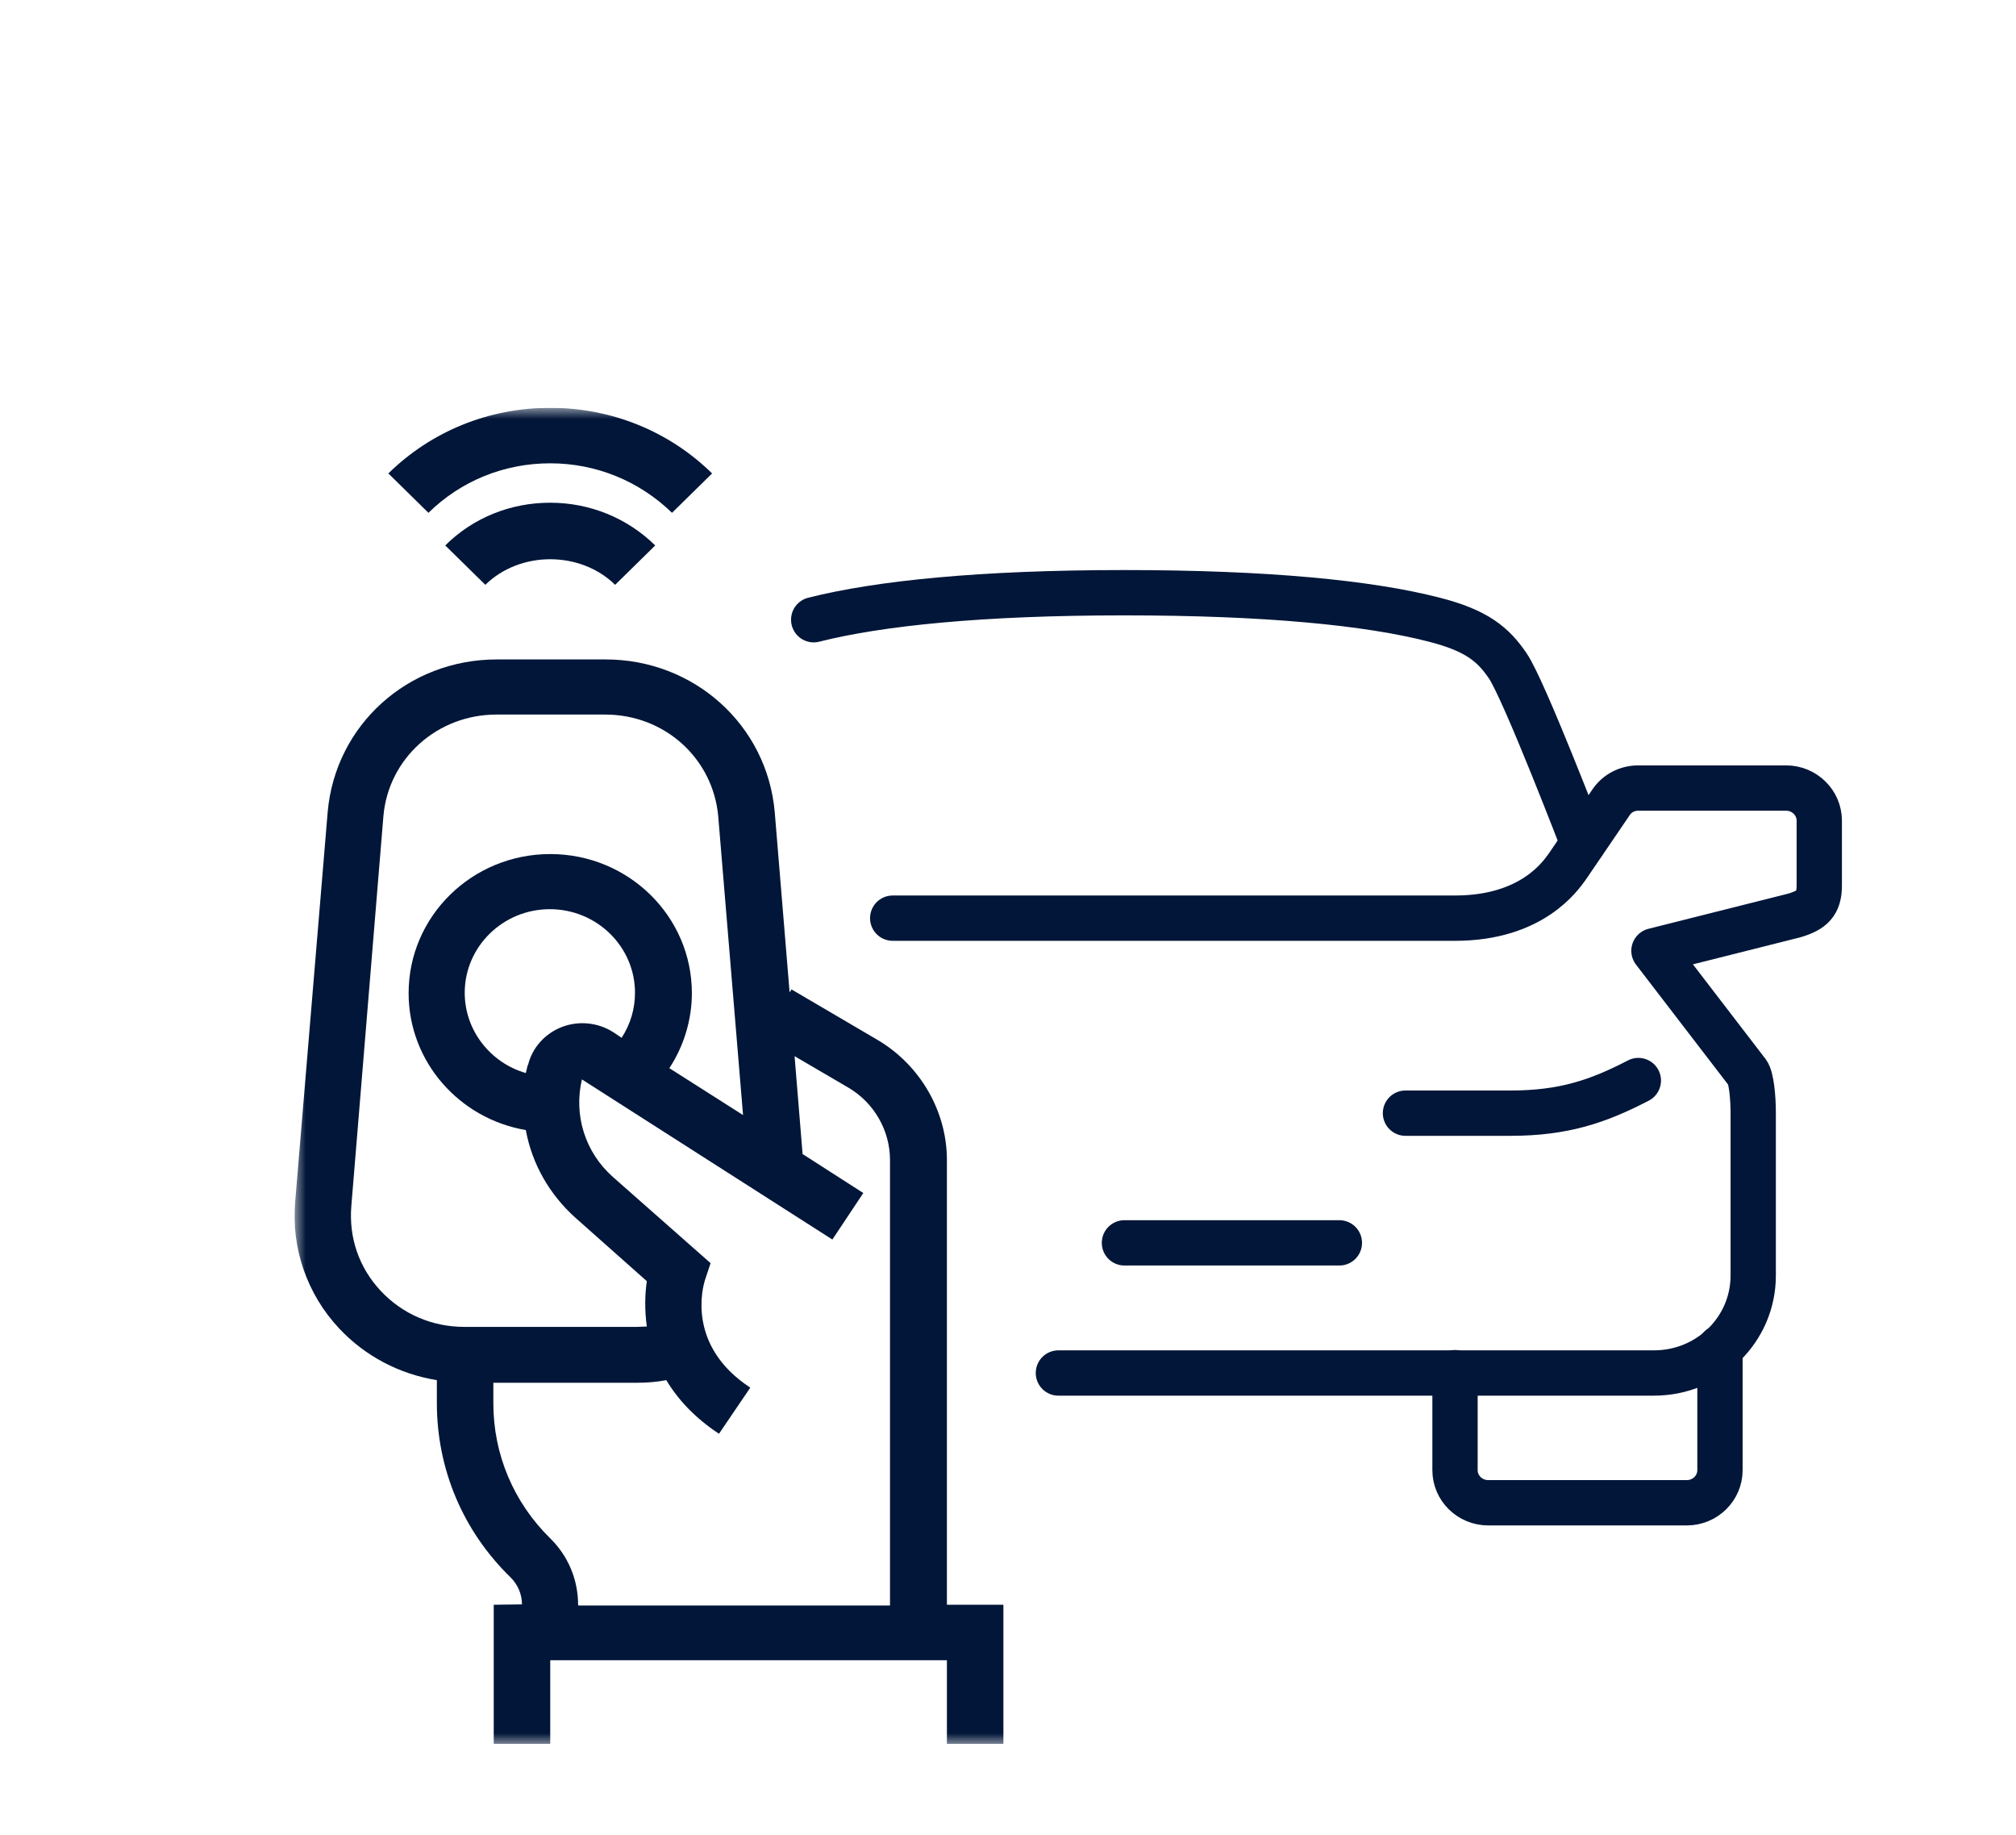 <svg width="89" height="81" viewBox="0 0 89 81" fill="none" xmlns="http://www.w3.org/2000/svg">
<g clip-path="url(#clip0_3141_14338)">
<mask id="mask0_3141_14338" style="mask-type:luminance" maskUnits="userSpaceOnUse" x="13" y="18" width="69" height="59">
<path d="M82 18H13V77H82V18Z" fill="white"/>
</mask>
<g mask="url(#mask0_3141_14338)">
<path d="M41.803 70.861V51.199C41.803 49.048 40.623 47.012 38.752 45.904L34.943 43.669L34.859 43.802L34.202 35.841C33.864 32.002 30.645 29.105 26.735 29.105H21.932C18.005 29.105 14.803 32.002 14.466 35.841L13.033 53.02C12.848 55.072 13.555 57.124 14.971 58.63C16.117 59.855 17.634 60.649 19.286 60.914V61.924C19.286 64.837 20.432 67.567 22.539 69.619C22.859 69.934 23.044 70.364 23.044 70.811L21.797 70.828V76.968H24.291V73.277H41.803V76.968H44.297V70.828H41.803V70.861ZM16.808 56.975C15.848 55.949 15.393 54.625 15.511 53.218L16.926 36.023C17.145 33.475 19.303 31.538 21.915 31.538H26.718C29.331 31.538 31.471 33.458 31.707 36.023L32.803 49.214L29.55 47.145C30.19 46.168 30.544 45.01 30.544 43.835C30.544 40.442 27.747 37.695 24.291 37.695C20.836 37.695 18.039 40.442 18.039 43.835C18.039 46.863 20.28 49.379 23.213 49.876C23.482 51.348 24.241 52.706 25.404 53.748L28.555 56.545C28.471 57.124 28.454 57.819 28.555 58.547C28.404 58.547 28.269 58.564 28.117 58.564H20.499C19.084 58.564 17.769 58.001 16.808 56.975ZM23.297 47.012C23.263 47.128 23.247 47.244 23.213 47.36C21.662 46.913 20.516 45.49 20.516 43.818C20.516 41.783 22.201 40.128 24.274 40.128C26.348 40.128 28.033 41.783 28.033 43.818C28.033 44.53 27.831 45.208 27.443 45.804L27.072 45.556C26.398 45.126 25.555 45.043 24.814 45.324C24.072 45.606 23.499 46.234 23.314 46.996L23.297 47.012ZM25.522 70.844C25.522 69.719 25.084 68.676 24.291 67.898C22.673 66.309 21.78 64.191 21.78 61.94V61.03H28.117C28.555 61.03 28.994 60.997 29.415 60.914C29.921 61.758 30.662 62.569 31.741 63.281L33.123 61.245C30.291 59.392 31.033 56.793 31.117 56.512L31.37 55.751L27.055 51.944C25.825 50.852 25.32 49.214 25.69 47.641L36.746 54.708L38.112 52.656L35.432 50.935L35.078 46.615L37.454 48.005C38.584 48.667 39.291 49.892 39.291 51.199V70.861H25.539L25.522 70.844Z" fill="#011638"/>
<path d="M19.656 24.074L21.426 25.812C22.96 24.306 25.622 24.306 27.156 25.812L28.926 24.074C27.696 22.866 26.044 22.188 24.291 22.188C22.538 22.188 20.887 22.849 19.656 24.074Z" fill="#011638"/>
<path d="M24.291 20.449C26.313 20.449 28.218 21.227 29.667 22.634L31.437 20.896C29.532 19.026 26.987 18 24.291 18C21.594 18 19.049 19.026 17.145 20.896L18.914 22.634C20.347 21.227 22.251 20.449 24.291 20.449Z" fill="#011638"/>
<path d="M72.328 47.691C70.541 48.618 69.024 49.131 66.682 49.131H62.047" stroke="#011638" stroke-width="2" stroke-linecap="round" stroke-linejoin="round"/>
<path d="M75.931 59.492V64.887C75.931 65.682 75.274 66.327 74.465 66.327H65.701C64.892 66.327 64.234 65.682 64.234 64.887V60.584" stroke="#011638" stroke-width="2" stroke-linecap="round" stroke-linejoin="round"/>
<path d="M69.883 37.215C69.883 37.215 67.287 30.447 66.562 29.387C65.922 28.444 65.197 27.832 63.326 27.352C60.444 26.607 55.928 26.16 49.624 26.16C43.321 26.16 38.804 26.623 35.922 27.352" stroke="#011638" stroke-width="2" stroke-linecap="round" stroke-linejoin="round"/>
<path d="M46.725 60.599H73.017C75.444 60.599 77.399 58.679 77.399 56.296V49.13C77.399 48.418 77.315 47.574 77.146 47.343L73.017 41.964L79.202 40.408C79.994 40.176 80.315 39.879 80.315 39.084V36.221C80.315 35.427 79.657 34.781 78.848 34.781H72.326C71.837 34.781 71.382 35.013 71.112 35.427L69.174 38.273C68.888 38.654 67.641 40.524 64.236 40.524H39.41" stroke="#011638" stroke-width="2" stroke-linecap="round" stroke-linejoin="round"/>
<path d="M49.641 54.855H59.129" stroke="#011638" stroke-width="2" stroke-linecap="round" stroke-linejoin="round"/>
</g>
</g>
<defs>
<clipPath id="clip0_3141_14338">
<rect width="69" height="59" fill="white" transform="translate(13 18)"/>
</clipPath>
</defs>
</svg>
